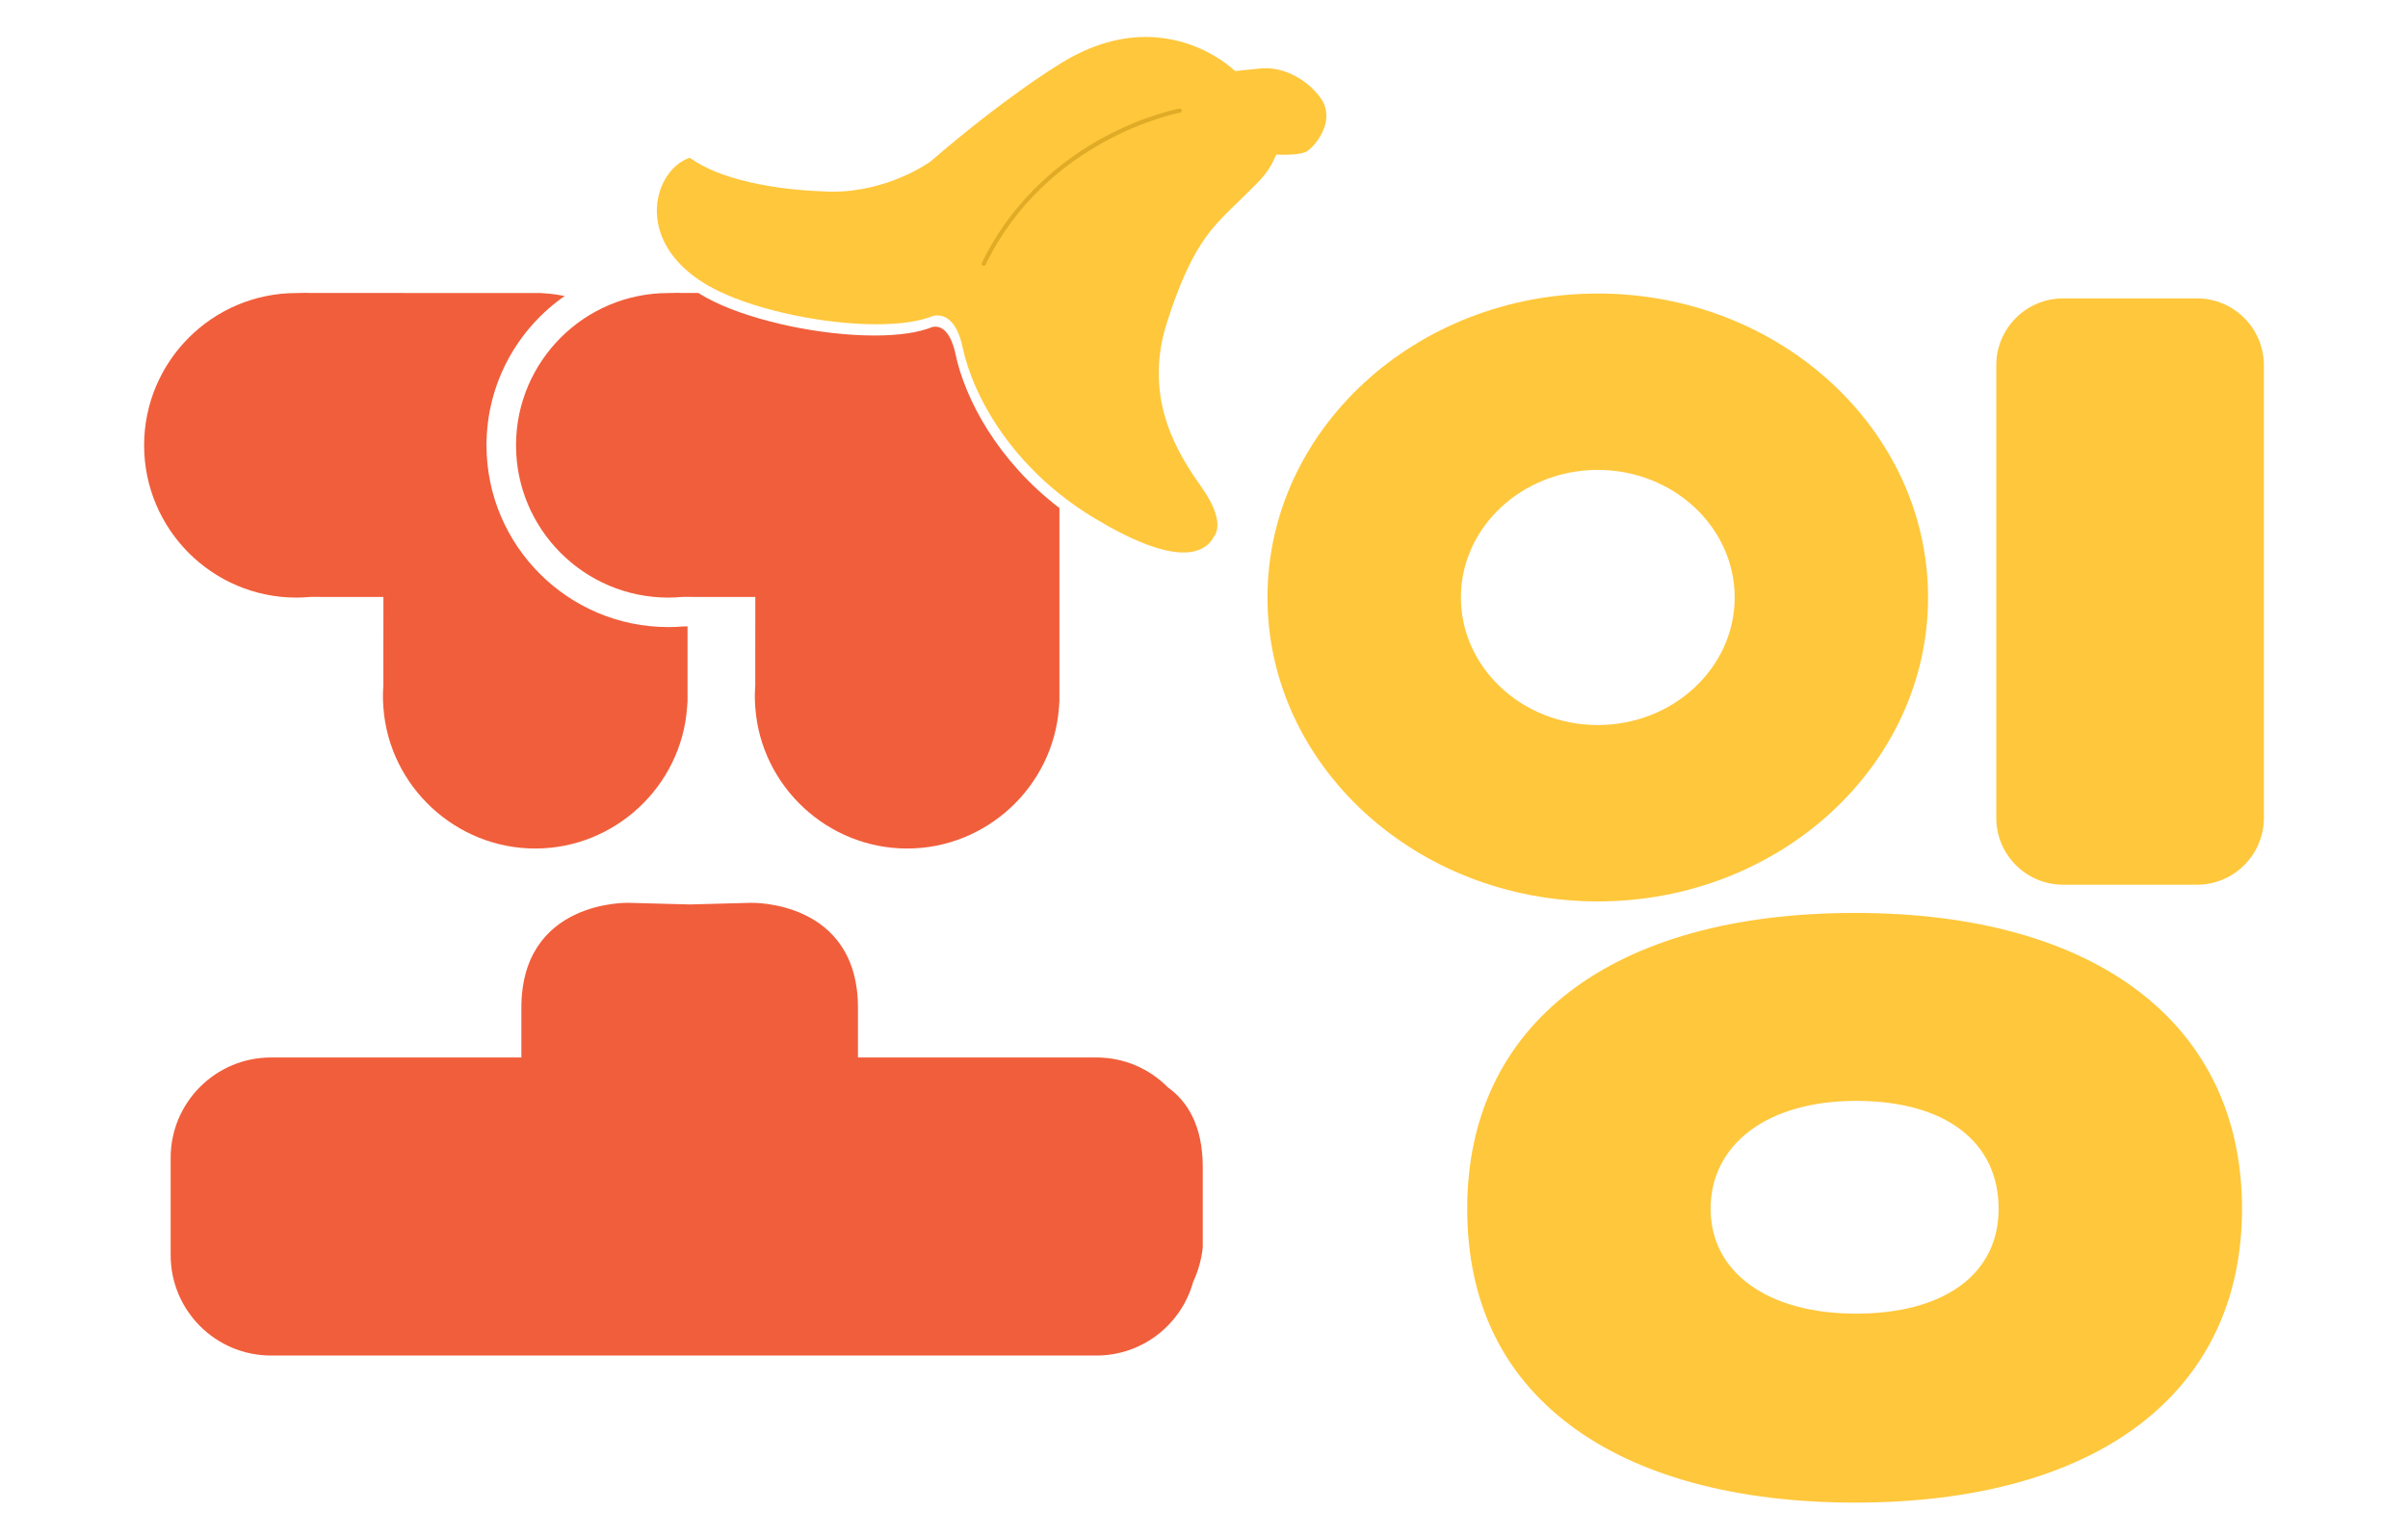 <svg xmlns="http://www.w3.org/2000/svg" width="141" height="90" viewBox="0 0 141 90" fill="none"><path d="M55.949 20.731C55.821 20.134 55.497 19.131 54.765 19.131C54.683 19.131 54.621 19.144 54.598 19.15C53.782 19.481 52.641 19.649 51.207 19.649C48.096 19.649 44.247 18.841 41.844 17.683C41.499 17.517 41.181 17.341 40.891 17.158H39.908C39.753 17.143 39.599 17.151 39.443 17.155C39.342 17.158 39.237 17.162 39.133 17.162C34.216 17.162 30.216 21.162 30.216 26.08C30.216 30.999 34.216 34.998 39.133 34.998C39.374 34.998 39.627 34.986 39.907 34.962L39.981 34.958L44.227 34.962L44.224 40.144C44.207 40.385 44.199 40.587 44.199 40.776C44.199 40.965 44.207 41.166 44.224 41.408V41.421L44.227 41.444C44.569 46.07 48.473 49.694 53.117 49.694C57.76 49.694 61.664 46.071 62.007 41.444L62.034 41.069V29.754C58.401 26.967 56.512 23.379 55.947 20.732L55.949 20.731Z" fill="#F15E3B"></path><path d="M70.428 68.359C70.428 65.897 69.512 64.489 68.392 63.687C67.325 62.604 65.843 61.931 64.203 61.931H50.238V59.145C50.312 52.682 43.967 52.874 43.967 52.874L40.383 52.969L36.8 52.874C36.8 52.874 30.454 52.682 30.529 59.145V61.931H15.872C12.625 61.931 9.993 64.563 9.993 67.81V73.507C9.993 76.755 12.625 79.386 15.872 79.386H64.203C66.9 79.386 69.166 77.569 69.859 75.093C70.367 74.016 70.428 73.032 70.428 73.032V68.36V68.359Z" fill="#F15E3B"></path><path d="M39.133 36.725C33.261 36.725 28.487 31.949 28.487 26.079C28.487 22.46 30.301 19.259 33.067 17.334C32.721 17.266 32.368 17.215 32.008 17.188L31.633 17.16L18.13 17.158C17.976 17.143 17.821 17.151 17.667 17.155C17.564 17.158 17.46 17.162 17.357 17.162C12.44 17.162 8.439 21.162 8.439 26.08C8.439 30.999 12.44 34.998 17.357 34.998C17.598 34.998 17.85 34.986 18.13 34.962L18.204 34.958L22.45 34.962L22.448 40.144C22.43 40.385 22.423 40.587 22.423 40.776C22.423 40.965 22.43 41.166 22.448 41.408V41.421L22.45 41.444C22.793 46.07 26.698 49.694 31.341 49.694C35.984 49.694 39.889 46.071 40.231 41.444L40.259 41.069V36.687H40.016C39.701 36.713 39.411 36.726 39.133 36.726V36.725Z" fill="#F15E3B"></path><path d="M69.293 32.356C68.033 32.356 66.252 31.663 63.999 30.295C59.331 27.46 56.99 23.279 56.357 20.31C56.105 19.125 55.581 18.472 54.881 18.472C54.741 18.472 54.641 18.5 54.618 18.507C53.847 18.824 52.709 18.991 51.324 18.991C48.254 18.991 44.457 18.195 42.092 17.055C38.672 15.404 38.095 12.861 38.642 11.183C39.123 9.706 40.205 9.307 40.251 9.291L40.395 9.24L40.521 9.327C43.046 11.08 47.91 11.193 47.959 11.195H47.978C48.232 11.216 48.491 11.227 48.747 11.227C51.967 11.227 54.332 9.569 54.486 9.458C58.778 5.752 61.783 3.918 61.813 3.9C63.562 2.751 65.34 2.165 67.087 2.165C69.966 2.165 71.861 3.734 72.324 4.162C72.55 4.137 73.047 4.085 73.802 4.009C73.899 4 73.997 3.995 74.097 3.995C75.278 3.995 76.504 4.646 77.296 5.693C77.61 6.109 77.727 6.603 77.634 7.125C77.488 7.944 76.856 8.65 76.55 8.845C76.403 8.938 76.096 9.063 75.131 9.063C74.976 9.063 74.836 9.059 74.729 9.056C74.298 10.069 73.948 10.411 72.925 11.406C72.781 11.546 72.624 11.698 72.451 11.87L72.223 12.092C70.879 13.408 69.719 14.543 68.329 18.892C66.85 23.515 69.154 26.814 70.392 28.586C71.675 30.422 71.254 31.215 71.078 31.43C70.894 31.795 70.427 32.356 69.291 32.356H69.293Z" fill="#FFC73B"></path><path d="M57.603 15.563C57.585 15.563 57.567 15.56 57.551 15.552C57.491 15.523 57.467 15.451 57.495 15.391C59.411 11.459 62.45 9.212 64.663 8.021C67.061 6.73 69.036 6.364 69.056 6.36C69.122 6.348 69.183 6.391 69.195 6.457C69.207 6.522 69.164 6.584 69.098 6.596C69.02 6.61 61.32 8.084 57.711 15.496C57.691 15.54 57.648 15.563 57.603 15.563Z" fill="#E0AB26"></path><path d="M128.641 17.475H120.81C118.645 17.475 116.891 19.229 116.891 21.393V47.895C116.891 50.059 118.645 51.814 120.81 51.814H128.641C130.806 51.814 132.56 50.059 132.56 47.895V21.393C132.56 19.229 130.806 17.475 128.641 17.475Z" fill="#FFC73B"></path><path d="M93.558 17.19C82.894 17.19 74.217 25.175 74.217 34.99C74.217 44.806 82.892 52.791 93.558 52.791C104.223 52.791 112.897 44.806 112.897 34.99C112.897 25.175 104.222 17.19 93.558 17.19ZM93.558 42.461C89.138 42.461 85.543 39.11 85.543 34.99C85.543 30.87 89.138 27.52 93.558 27.52C97.977 27.52 101.573 30.872 101.573 34.99C101.573 39.109 97.977 42.461 93.558 42.461Z" fill="#FFC73B"></path><path d="M108.625 53.466C94.402 53.466 85.912 59.943 85.912 70.791C85.912 76.189 87.935 80.451 91.927 83.455C95.875 86.428 101.649 88 108.626 88C122.813 88 131.281 81.566 131.281 70.791C131.281 60.016 122.812 53.466 108.626 53.466H108.625ZM108.684 76.934C103.508 76.934 100.165 74.522 100.165 70.791C100.165 67.06 103.429 64.473 108.684 64.473C113.938 64.473 117.029 66.894 117.029 70.791C117.029 74.688 113.753 76.934 108.684 76.934Z" fill="#FFC73B"></path></svg>